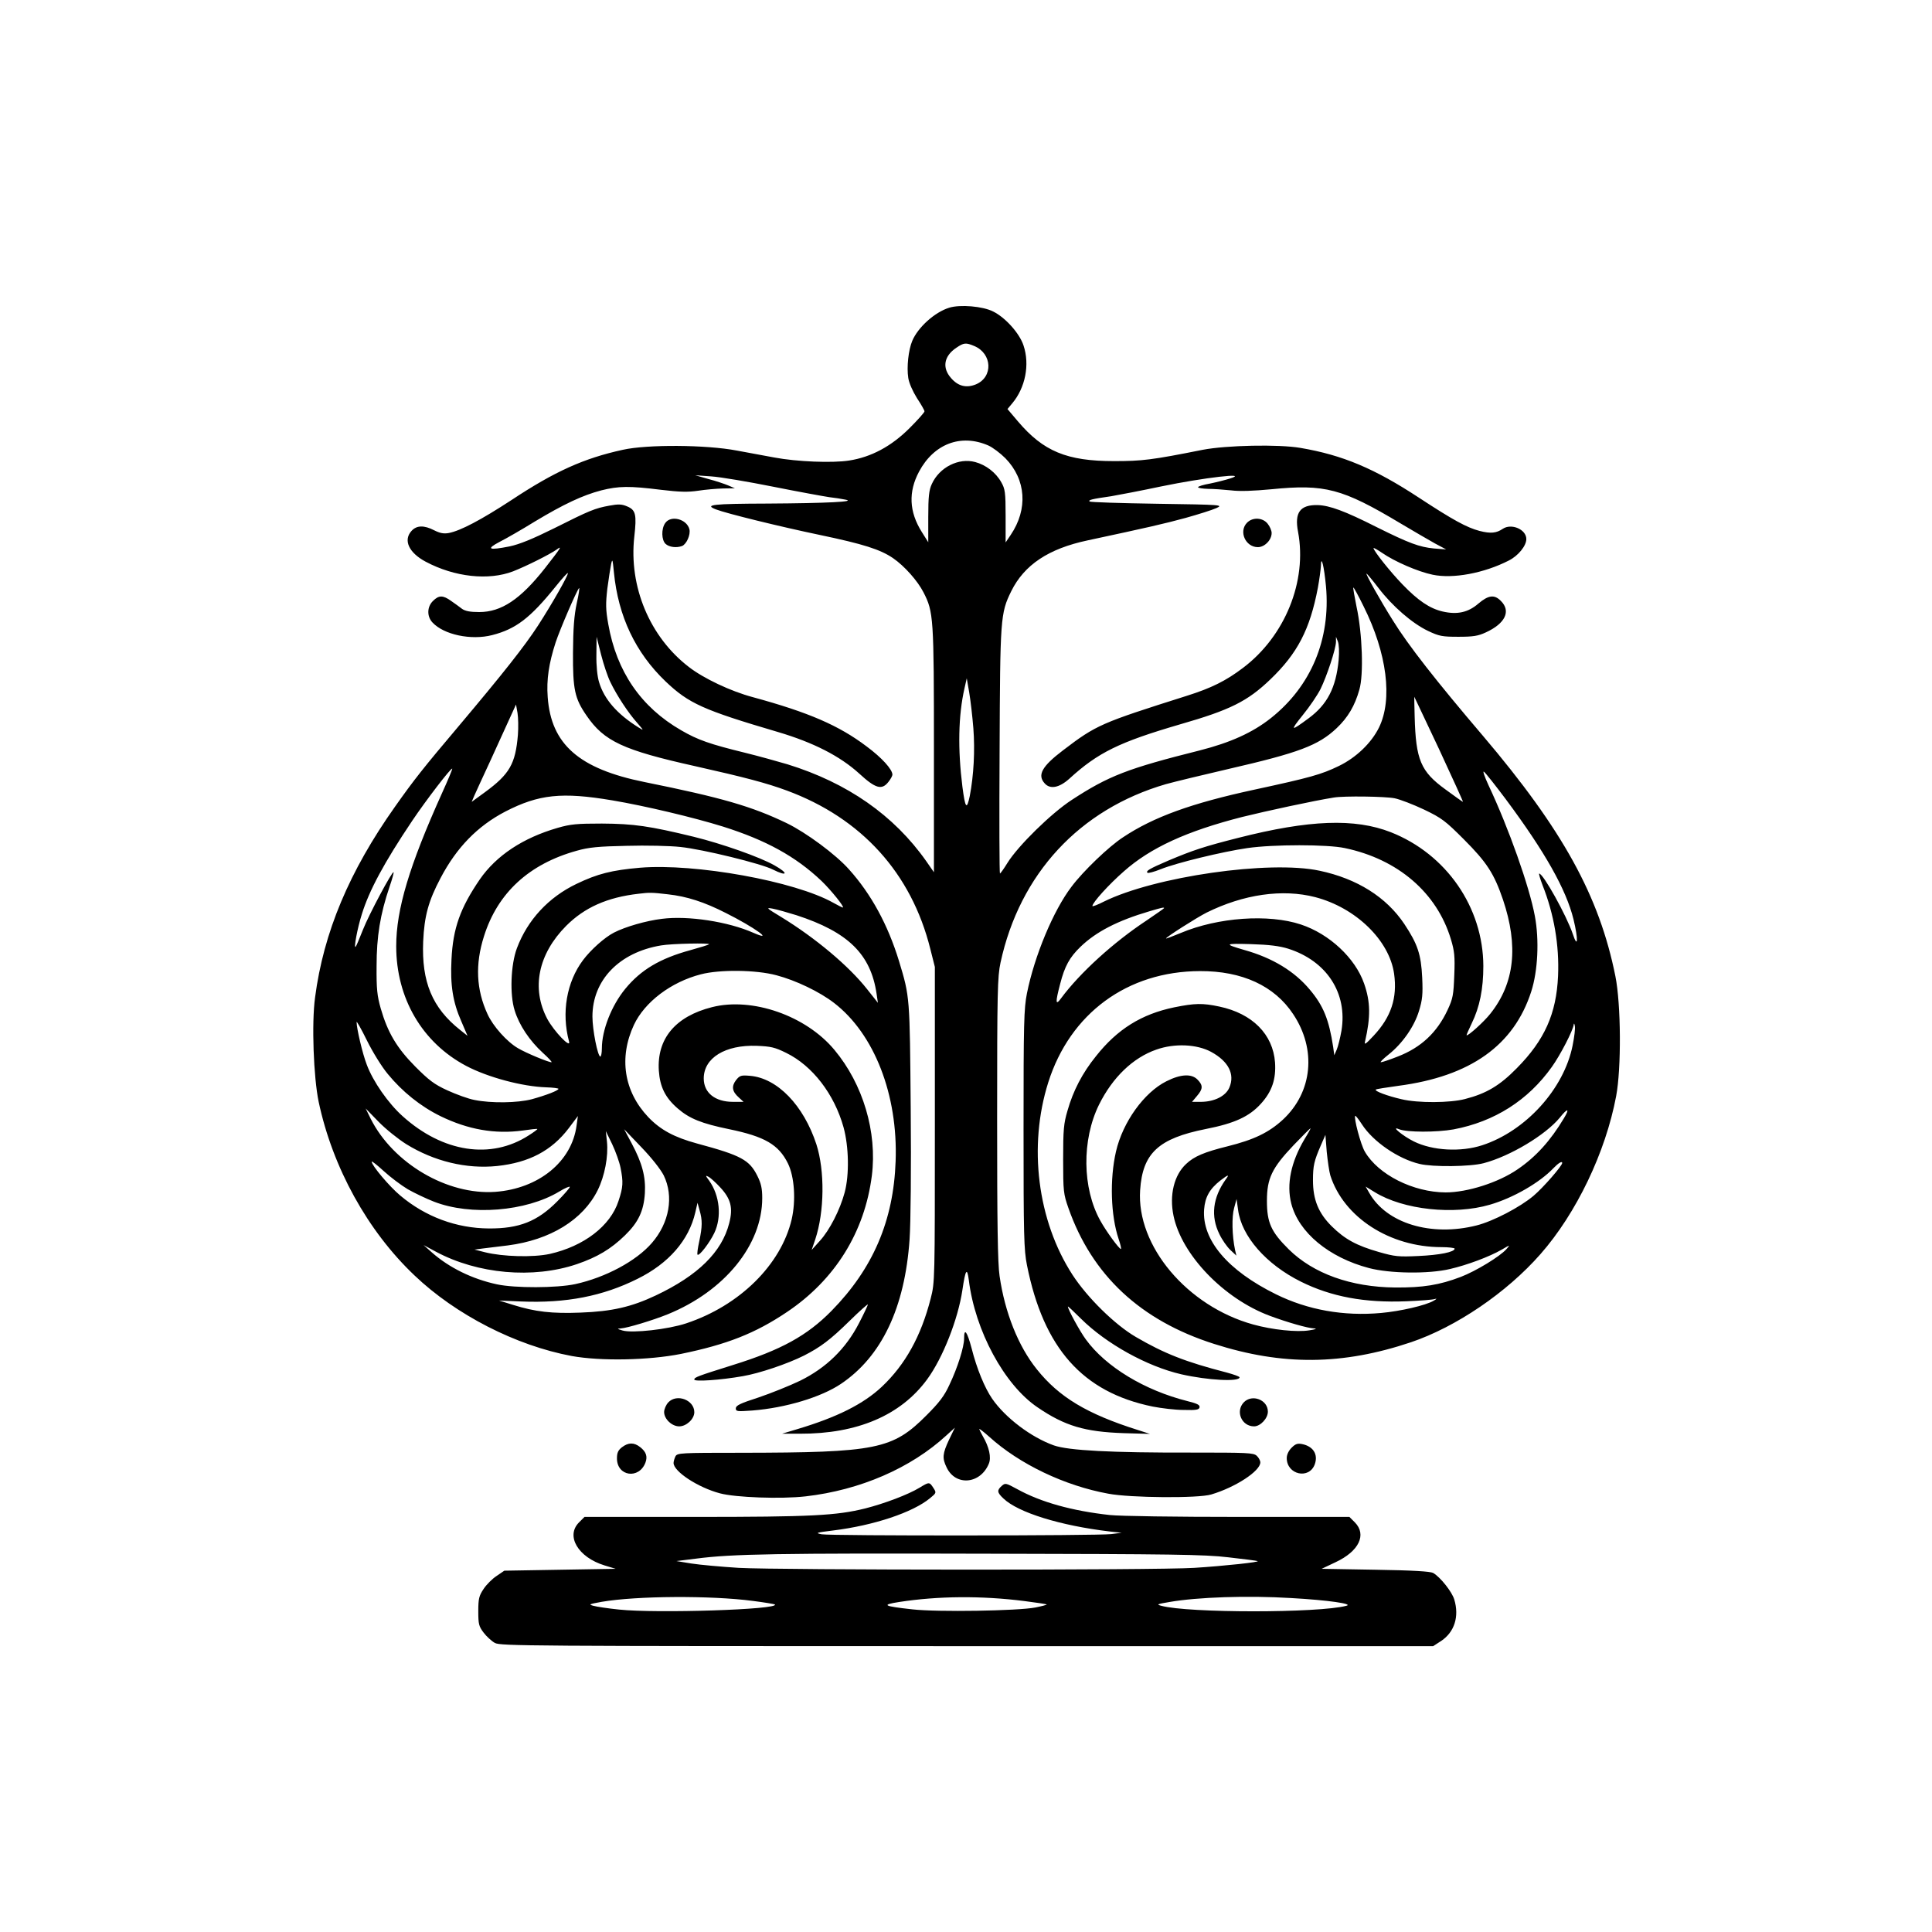 <?xml version="1.0" standalone="no"?>
<!DOCTYPE svg PUBLIC "-//W3C//DTD SVG 20010904//EN"
 "http://www.w3.org/TR/2001/REC-SVG-20010904/DTD/svg10.dtd">
<svg version="1.0" xmlns="http://www.w3.org/2000/svg"
 width="1024pt" height="1024pt" viewBox="0 0 1024 1024"
 preserveAspectRatio="xMidYMid meet">

<g transform="translate(0,1024) scale(0.1,-0.1)"
fill="#000000" stroke="none">
<path d="M5031 8609 c-76 -23 -166 -104 -196 -176 -20 -48 -30 -138 -21 -196
4 -27 23 -70 46 -107 22 -33 40 -65 40 -70 0 -6 -36 -46 -79 -89 -97 -97 -204
-154 -321 -172 -89 -14 -278 -6 -395 16 -44 8 -134 25 -200 37 -162 31 -475
33 -604 4 -206 -45 -360 -114 -591 -267 -161 -105 -269 -162 -331 -174 -27 -5
-47 -1 -77 14 -54 28 -93 27 -120 -2 -46 -49 -16 -116 74 -164 154 -82 334
-101 464 -51 71 28 191 88 230 115 32 24 24 11 -62 -99 -130 -165 -231 -232
-348 -232 -48 0 -74 5 -91 17 -13 10 -39 29 -58 42 -43 31 -65 31 -96 0 -32
-31 -33 -82 -3 -114 60 -65 205 -96 317 -67 125 32 201 90 335 256 36 45 66
78 66 72 0 -15 -85 -164 -158 -277 -73 -112 -182 -250 -422 -535 -186 -220
-235 -282 -336 -425 -243 -343 -379 -667 -424 -1011 -19 -138 -8 -424 19 -554
74 -348 259 -684 508 -920 219 -209 538 -372 833 -427 154 -28 408 -23 579 11
244 50 394 109 562 222 255 171 412 424 450 723 29 231 -47 485 -198 666 -151
182 -436 281 -649 227 -194 -49 -293 -167 -282 -337 6 -86 34 -143 100 -200
62 -54 127 -80 273 -110 189 -39 262 -82 311 -181 35 -71 43 -197 20 -297 -57
-241 -276 -457 -559 -551 -96 -32 -285 -53 -337 -38 -30 9 -31 10 -10 11 34 2
170 43 249 75 302 123 501 368 501 616 0 51 -6 78 -26 118 -42 84 -85 108
-319 171 -121 33 -194 72 -259 140 -129 136 -157 315 -76 489 57 121 196 227
355 268 100 26 292 24 400 -5 103 -27 230 -88 306 -147 213 -164 339 -487 326
-839 -11 -315 -120 -569 -340 -793 -129 -131 -266 -207 -523 -287 -188 -59
-204 -65 -204 -77 0 -12 138 -3 257 18 88 15 236 65 324 109 88 45 139 83 242
184 53 52 97 91 97 87 0 -4 -21 -49 -47 -99 -70 -136 -174 -237 -312 -305 -56
-27 -156 -67 -221 -89 -96 -31 -119 -42 -120 -57 0 -17 6 -18 88 -12 177 14
365 71 469 141 216 145 339 404 364 766 6 86 9 373 6 695 -5 591 -4 589 -62
780 -59 193 -148 356 -265 486 -70 79 -227 195 -330 245 -185 89 -343 135
-754 218 -347 70 -495 200 -513 450 -7 93 6 179 42 290 24 72 110 271 124 288
4 4 -1 -32 -12 -80 -14 -66 -19 -132 -20 -263 -1 -194 9 -242 72 -333 93 -136
194 -183 576 -268 263 -59 380 -90 485 -129 396 -146 661 -438 761 -840 l24
-95 0 -835 c0 -829 0 -836 -22 -922 -51 -200 -135 -351 -259 -468 -98 -92
-238 -162 -449 -225 l-80 -24 95 0 c303 -1 534 97 674 288 83 113 164 319 187
474 16 109 25 122 34 52 33 -268 188 -555 364 -674 145 -99 251 -130 456 -137
l140 -4 -65 21 c-269 85 -417 174 -535 322 -98 122 -169 300 -197 494 -10 66
-13 278 -13 833 0 677 2 753 18 828 102 471 419 813 877 946 47 13 196 49 330
80 374 86 478 125 575 217 59 56 96 118 120 204 23 78 16 297 -15 439 -11 54
-19 100 -17 102 2 2 26 -42 54 -99 125 -250 155 -494 82 -643 -41 -83 -122
-160 -213 -204 -93 -45 -150 -61 -446 -125 -334 -72 -536 -145 -698 -253 -74
-48 -211 -179 -273 -262 -96 -126 -196 -366 -236 -565 -16 -81 -18 -155 -18
-720 0 -566 2 -639 18 -720 88 -441 295 -674 666 -750 46 -9 120 -18 164 -18
68 -2 82 1 85 14 2 13 -13 20 -65 33 -226 57 -432 181 -538 327 -31 42 -95
159 -95 174 0 3 31 -26 69 -64 134 -133 350 -253 532 -295 141 -32 309 -41
309 -16 0 4 -30 15 -67 25 -221 57 -332 101 -483 189 -110 64 -257 208 -336
330 -185 286 -235 680 -128 1019 116 366 419 589 804 590 223 1 395 -78 494
-228 125 -187 103 -413 -54 -559 -75 -69 -154 -107 -295 -142 -121 -30 -176
-53 -218 -93 -64 -59 -90 -165 -67 -275 43 -207 266 -439 510 -530 91 -34 202
-66 236 -67 17 -1 6 -5 -26 -10 -67 -11 -197 3 -298 31 -350 97 -619 417 -599
712 13 196 97 274 348 324 153 30 231 66 293 135 58 64 80 130 74 218 -11 149
-120 259 -295 296 -89 19 -130 18 -239 -4 -174 -36 -302 -116 -415 -259 -72
-89 -121 -183 -151 -289 -20 -68 -23 -100 -23 -258 0 -170 2 -184 28 -258 125
-356 382 -596 772 -720 363 -116 681 -113 1044 9 239 81 507 263 686 467 190
216 345 539 401 837 28 147 26 487 -4 636 -85 424 -279 776 -702 1274 -248
291 -396 480 -477 611 -65 103 -147 249 -140 249 2 0 31 -34 63 -76 74 -97
179 -188 263 -228 59 -28 75 -31 161 -31 78 0 104 4 145 23 103 47 135 113 80
167 -34 35 -66 31 -119 -14 -54 -47 -112 -60 -190 -42 -68 16 -129 57 -212
143 -65 67 -154 179 -154 193 0 3 20 -8 45 -25 68 -47 191 -100 268 -116 108
-23 273 8 404 75 50 25 93 78 93 114 0 51 -79 85 -125 54 -34 -23 -64 -26
-123 -11 -68 18 -141 58 -321 176 -236 155 -405 226 -628 264 -116 20 -393 14
-518 -10 -270 -54 -322 -60 -470 -60 -251 0 -375 52 -510 211 l-55 65 25 30
c70 83 94 206 60 307 -21 64 -96 148 -161 180 -55 28 -175 38 -233 20z m133
-203 c95 -40 101 -164 9 -203 -51 -21 -95 -10 -132 33 -49 55 -38 117 28 161
40 27 50 28 95 9z m74 -527 c23 -10 64 -41 91 -68 110 -113 120 -270 28 -406
l-27 -40 0 140 c0 126 -3 144 -23 179 -29 52 -82 92 -138 107 -88 24 -190 -28
-230 -116 -15 -32 -19 -66 -19 -175 l0 -134 -34 54 c-68 108 -72 213 -15 320
79 148 222 202 367 139z m-1138 -219 c135 -27 268 -51 295 -55 28 -3 66 -9 85
-13 62 -11 -92 -19 -412 -21 -291 -1 -338 -6 -273 -31 57 -22 343 -92 549
-135 234 -49 321 -77 389 -123 61 -42 131 -121 162 -182 53 -104 55 -130 55
-834 l0 -649 -41 59 c-171 243 -418 415 -735 513 -54 16 -155 44 -224 61 -188
46 -251 68 -339 119 -214 123 -343 312 -387 563 -14 78 -14 108 -5 188 7 52
16 111 20 130 7 31 8 26 15 -45 23 -232 114 -424 274 -577 123 -117 199 -151
596 -268 186 -55 328 -127 430 -220 87 -80 120 -89 155 -44 12 15 21 32 21 38
0 28 -56 90 -137 150 -147 111 -306 180 -603 261 -117 31 -262 100 -339 160
-207 159 -319 426 -289 691 13 116 8 141 -38 160 -28 12 -46 13 -94 4 -77 -14
-104 -25 -295 -121 -113 -56 -182 -84 -234 -95 -111 -22 -127 -15 -53 24 34
17 119 66 187 108 153 92 253 139 352 165 92 23 148 24 316 3 100 -12 143 -13
197 -5 38 6 97 11 132 12 l63 1 -35 15 c-19 8 -66 24 -105 34 l-70 20 85 -6
c47 -3 195 -28 330 -55z m2420 44 c-25 -8 -73 -20 -107 -27 -35 -6 -63 -15
-63 -19 0 -5 24 -8 53 -9 28 0 84 -4 122 -8 46 -6 119 -3 215 6 282 28 374 4
683 -181 67 -40 150 -88 182 -106 l60 -32 -65 5 c-78 8 -130 27 -303 113 -170
86 -250 115 -313 117 -93 2 -124 -39 -104 -142 49 -261 -69 -553 -292 -721
-91 -69 -168 -107 -298 -148 -455 -144 -479 -154 -656 -289 -112 -85 -137
-131 -97 -175 29 -33 78 -23 131 25 152 139 265 194 587 288 265 76 357 122
478 238 144 138 210 265 252 486 8 44 15 96 16 115 1 64 17 -1 27 -108 25
-280 -79 -529 -292 -698 -97 -77 -215 -130 -376 -171 -383 -96 -484 -135 -680
-263 -109 -71 -284 -243 -340 -333 -19 -31 -37 -56 -40 -57 -3 0 -4 291 -2
647 3 708 4 732 62 850 69 139 197 225 405 269 322 69 405 88 519 119 68 19
141 42 163 52 37 17 33 18 -314 23 -193 3 -354 8 -358 12 -8 8 10 13 115 28
41 7 161 30 265 52 228 47 470 75 365 42z m-3285 -1079 c34 -71 96 -165 142
-216 36 -42 37 -43 8 -25 -114 71 -183 150 -210 241 -9 29 -15 87 -14 144 l1
96 24 -95 c13 -51 35 -117 49 -145z m3860 116 c-14 -146 -60 -235 -159 -308
-96 -71 -100 -69 -31 17 36 44 78 106 94 138 33 67 81 211 82 250 l0 27 10
-25 c6 -15 8 -55 4 -99z m-1936 -361 c9 -119 2 -249 -19 -359 -16 -76 -24 -66
-39 49 -25 199 -22 377 11 522 l12 53 13 -75 c7 -41 17 -127 22 -190z m2469
-112 c71 -153 128 -278 126 -278 -2 0 -44 30 -93 66 -131 95 -157 157 -163
386 -2 58 -2 106 -2 105 1 -1 60 -127 132 -279z m-4883 77 c-13 -154 -44 -208
-175 -304 l-70 -51 14 33 c8 17 46 102 86 187 39 85 85 187 103 226 l32 70 8
-45 c4 -25 5 -77 2 -116z m-401 -306 c-175 -388 -244 -619 -244 -814 0 -276
138 -511 370 -634 115 -61 299 -110 425 -114 36 -1 65 -5 65 -8 0 -9 -65 -34
-141 -55 -75 -20 -216 -22 -304 -4 -33 6 -98 30 -144 51 -70 32 -98 54 -170
126 -98 99 -146 180 -183 308 -19 67 -23 103 -22 225 0 156 19 274 69 421 14
40 23 74 21 76 -7 7 -130 -223 -162 -304 -19 -48 -36 -89 -39 -91 -11 -12 9
98 33 173 39 126 118 273 267 495 74 110 206 282 212 276 2 -1 -22 -59 -53
-127z m5637 -35 c207 -278 320 -478 359 -637 26 -107 23 -159 -4 -77 -33 97
-156 319 -178 320 -3 0 5 -28 18 -62 61 -154 89 -319 82 -481 -9 -200 -71
-339 -218 -488 -91 -93 -162 -135 -275 -164 -79 -21 -250 -22 -337 -1 -74 17
-144 43 -136 51 2 3 56 11 120 20 381 50 612 214 704 500 35 109 43 273 19
400 -29 156 -138 465 -246 694 -22 48 -32 78 -23 70 9 -7 61 -73 115 -145z
m-4736 -6 c173 -29 433 -91 587 -139 228 -72 385 -158 522 -288 51 -49 125
-141 113 -141 -3 0 -25 11 -50 25 -204 115 -733 210 -1024 186 -150 -13 -226
-32 -338 -86 -148 -71 -259 -191 -315 -340 -33 -87 -39 -247 -12 -331 24 -78
79 -160 149 -224 30 -27 51 -50 46 -50 -17 0 -135 49 -177 74 -59 34 -133 117
-162 181 -60 130 -66 264 -19 412 72 230 239 384 492 454 63 18 114 23 264 26
103 3 231 0 285 -6 118 -12 432 -89 491 -120 78 -39 84 -20 7 23 -78 44 -277
114 -427 151 -235 57 -317 69 -487 70 -133 0 -166 -3 -235 -23 -183 -53 -324
-146 -412 -273 -103 -151 -142 -258 -150 -424 -7 -136 7 -226 52 -328 l33 -77
-39 31 c-148 117 -205 255 -196 469 6 135 28 215 92 336 85 162 196 276 344
353 177 91 299 104 566 59z m4147 11 c29 -6 99 -33 156 -60 94 -45 113 -60
210 -157 122 -122 161 -182 208 -320 83 -246 62 -443 -67 -605 -33 -42 -119
-120 -126 -114 -1 1 11 29 27 62 43 88 62 184 62 305 -1 311 -196 593 -490
709 -191 75 -433 66 -810 -30 -181 -46 -238 -65 -369 -120 -102 -44 -121 -55
-111 -65 4 -3 35 5 70 19 84 34 328 93 459 112 139 20 424 20 517 0 282 -59
488 -237 562 -483 19 -63 22 -91 18 -190 -4 -106 -7 -124 -36 -186 -56 -119
-140 -198 -264 -246 -43 -17 -82 -30 -89 -30 -6 0 12 18 41 41 73 58 136 148
161 231 18 59 21 87 17 176 -6 124 -24 178 -95 285 -95 142 -250 240 -449 282
-265 57 -875 -31 -1144 -164 -33 -17 -60 -27 -60 -23 0 18 88 115 167 184 141
125 333 213 627 288 125 31 379 86 486 103 54 9 272 6 322 -4z m-3852 -509
c101 -11 193 -41 307 -99 150 -75 263 -156 146 -105 -133 59 -346 92 -485 74
-83 -10 -194 -42 -254 -73 -49 -25 -123 -91 -164 -146 -87 -116 -115 -279 -74
-431 11 -41 -79 53 -115 119 -86 162 -49 344 100 494 97 97 217 151 384 170
56 7 70 7 155 -3z m3431 -15 c215 -56 393 -229 418 -406 18 -128 -16 -230
-109 -329 -42 -45 -50 -50 -45 -30 30 130 29 210 -5 307 -47 135 -184 263
-335 313 -171 57 -440 38 -637 -45 -43 -18 -78 -31 -78 -29 0 7 162 110 215
137 196 97 402 127 576 82z m-2749 -96 c273 -89 393 -206 424 -416 l7 -48 -57
72 c-97 123 -273 271 -456 383 -78 47 -82 51 -45 44 22 -4 79 -20 127 -35z
m1948 38 c0 -2 -42 -31 -92 -65 -176 -116 -355 -279 -454 -413 -30 -41 -31
-23 -5 76 24 94 50 141 108 197 82 79 195 138 365 188 67 20 78 22 78 17z
m-2412 -192 c-3 -3 -48 -17 -99 -31 -161 -44 -262 -104 -345 -205 -73 -89
-124 -219 -124 -316 0 -24 -4 -43 -8 -43 -14 0 -42 142 -42 212 0 193 142 340
363 377 57 10 263 14 255 6z m3069 -23 c205 -65 316 -236 283 -435 -7 -39 -18
-84 -25 -100 l-13 -30 -6 44 c-22 145 -52 219 -124 304 -81 97 -197 168 -347
210 -110 32 -105 35 35 31 98 -3 152 -10 197 -24z m-4772 -664 c77 -94 174
-172 280 -224 146 -71 288 -96 435 -76 41 6 76 10 78 8 1 -2 -19 -17 -46 -34
-200 -129 -455 -90 -668 102 -76 68 -157 184 -190 273 -23 59 -54 193 -54 226
0 7 25 -37 55 -98 30 -61 79 -140 110 -177z m6280 150 c-46 -230 -249 -453
-479 -528 -113 -37 -263 -29 -362 20 -59 29 -126 85 -79 65 42 -17 199 -17
289 -1 217 41 395 154 521 331 44 61 114 196 116 225 1 8 4 5 6 -8 3 -13 -3
-60 -12 -104z m-4169 -38 c140 -68 256 -219 305 -395 28 -102 31 -251 6 -345
-25 -93 -80 -200 -131 -256 l-44 -49 19 56 c49 147 51 364 6 504 -68 207 -207
351 -352 363 -47 4 -54 2 -74 -23 -25 -33 -21 -60 15 -92 l25 -23 -56 0 c-95
0 -155 48 -155 124 0 109 114 179 281 173 75 -3 96 -8 155 -37z m2253 5 c92
-50 127 -118 97 -189 -19 -45 -78 -75 -149 -76 l-49 0 26 31 c32 37 33 56 4
86 -31 33 -89 31 -166 -8 -118 -59 -231 -216 -267 -372 -34 -148 -28 -340 14
-464 10 -29 15 -53 12 -53 -10 1 -77 92 -109 150 -96 172 -99 428 -7 615 72
145 180 249 304 292 96 34 214 29 290 -12z m-4266 -489 c147 -91 319 -133 482
-116 169 18 289 81 380 201 l48 64 -7 -50 c-25 -192 -201 -335 -431 -352 -254
-18 -541 151 -660 387 l-27 55 68 -70 c38 -39 104 -92 147 -119z m6136 137
c-71 -119 -149 -205 -246 -271 -102 -70 -266 -122 -381 -122 -172 1 -357 94
-428 216 -22 37 -60 181 -51 190 2 2 18 -18 36 -46 59 -91 191 -182 305 -209
70 -17 268 -15 340 4 140 37 327 149 403 241 42 53 55 51 22 -3z m-1375 -111
c-72 -122 -96 -239 -70 -341 39 -153 199 -286 412 -342 110 -29 316 -32 429
-5 91 21 209 65 275 103 44 26 45 26 25 3 -34 -39 -162 -117 -243 -148 -113
-43 -200 -57 -347 -56 -235 2 -434 74 -564 202 -94 93 -116 142 -116 257 0
119 26 174 142 296 47 49 87 89 89 89 2 0 -12 -26 -32 -58z m-3396 -192 c54
-111 30 -251 -63 -358 -83 -96 -246 -183 -406 -218 -98 -21 -319 -22 -416 -1
-130 28 -252 88 -343 168 l-45 40 65 -35 c222 -119 515 -145 748 -66 108 37
180 80 254 152 71 69 100 129 106 224 5 87 -14 159 -70 264 l-40 75 91 -95
c55 -57 102 -117 119 -150z m-229 41 c15 -77 14 -102 -11 -177 -43 -132 -183
-239 -364 -280 -88 -19 -248 -15 -344 9 l-55 14 45 6 c25 3 84 10 131 16 226
29 399 136 477 293 37 75 57 179 49 257 l-6 56 34 -70 c18 -38 38 -94 44 -124z
m3762 -41 c71 -222 315 -380 589 -380 38 0 70 -4 70 -8 0 -18 -80 -34 -192
-39 -105 -5 -125 -3 -209 21 -119 34 -181 68 -250 136 -71 70 -100 142 -100
244 0 78 6 103 42 186 l24 55 7 -90 c5 -49 13 -105 19 -125z m-4890 -73 c35
-20 98 -50 139 -66 195 -76 488 -52 663 53 31 19 57 30 57 25 0 -5 -30 -40
-67 -77 -105 -106 -202 -144 -362 -143 -172 1 -336 62 -469 174 -57 47 -152
160 -152 180 0 5 29 -18 64 -50 35 -32 92 -75 127 -96z m6119 139 c0 -15 -101
-131 -152 -174 -71 -60 -214 -135 -302 -157 -241 -61 -478 11 -569 173 l-19
33 49 -30 c151 -93 419 -122 610 -66 124 36 264 117 337 194 26 27 46 39 46
27z m-4463 -129 c57 -61 69 -109 48 -190 -39 -153 -165 -277 -389 -383 -129
-61 -233 -85 -399 -91 -151 -6 -240 4 -358 41 l-74 23 116 -5 c239 -10 434 28
618 120 166 82 272 205 306 351 l12 52 11 -40 c15 -52 15 -85 -2 -165 -8 -36
-12 -67 -9 -70 9 -9 64 63 89 115 40 84 29 198 -27 277 -21 28 -21 30 -2 20
10 -6 38 -31 60 -55z m2679 41 c-68 -96 -80 -194 -33 -289 14 -30 41 -68 58
-84 l32 -30 -7 30 c-16 76 -18 176 -5 222 l13 48 8 -57 c18 -140 148 -289 333
-381 161 -80 338 -113 559 -104 72 3 140 8 151 12 12 4 10 0 -6 -9 -42 -25
-178 -56 -279 -65 -198 -18 -389 16 -557 99 -256 126 -393 288 -381 450 5 65
29 108 86 153 43 33 50 34 28 5z"/>
<path d="M3526 7468 c-22 -31 -20 -91 2 -111 19 -17 57 -22 87 -11 24 10 46
60 39 89 -14 54 -98 76 -128 33z"/>
<path d="M6610 7470 c-46 -46 -9 -130 57 -130 36 0 73 38 73 75 0 12 -9 34
-21 49 -26 33 -79 36 -109 6z"/>
<path d="M5110 3146 c0 -45 -34 -154 -78 -246 -27 -59 -54 -94 -121 -161 -180
-181 -264 -198 -983 -199 -323 0 -338 -1 -348 -19 -5 -11 -10 -26 -10 -35 0
-45 129 -130 246 -161 82 -22 323 -31 454 -16 289 33 558 150 746 323 l45 41
-31 -64 c-34 -73 -37 -97 -13 -146 47 -101 179 -90 224 19 14 33 2 88 -32 146
-10 18 -19 36 -19 38 0 3 24 -15 53 -41 160 -145 400 -260 632 -302 116 -22
477 -25 545 -4 128 38 260 124 260 170 0 10 -9 26 -19 35 -17 16 -50 17 -343
17 -432 -1 -654 11 -732 38 -121 43 -257 146 -327 247 -40 58 -82 160 -109
267 -24 90 -40 112 -40 53z"/>
<path d="M3542 2807 c-12 -13 -22 -36 -22 -51 0 -37 41 -76 80 -76 38 0 80 39
80 75 0 65 -93 100 -138 52z"/>
<path d="M6592 2807 c-45 -48 -11 -127 55 -127 33 0 73 42 73 78 0 63 -84 95
-128 49z"/>
<path d="M3296 2569 c-20 -16 -26 -29 -26 -59 0 -95 117 -112 151 -22 12 32 4
57 -28 82 -33 26 -63 25 -97 -1z"/>
<path d="M6846 2567 c-16 -16 -26 -37 -26 -55 0 -89 120 -115 149 -32 18 52
-9 94 -67 106 -25 5 -36 1 -56 -19z"/>
<path d="M4874 2355 c-61 -37 -186 -84 -288 -110 -153 -38 -286 -45 -905 -45
l-583 0 -29 -29 c-72 -72 -5 -185 135 -228 l59 -18 -295 -5 -295 -5 -41 -28
c-23 -15 -54 -46 -69 -69 -24 -36 -28 -51 -28 -118 0 -68 3 -80 28 -113 15
-20 42 -45 60 -55 30 -16 169 -17 2503 -17 l2470 0 43 28 c70 47 96 129 69
219 -12 41 -74 119 -112 141 -15 8 -107 14 -306 17 l-285 5 74 35 c124 58 166
146 102 211 l-29 29 -587 0 c-334 0 -627 4 -683 10 -200 22 -365 68 -490 137
-61 33 -64 34 -83 17 -26 -23 -24 -35 9 -66 78 -75 302 -144 562 -175 l65 -7
-55 -7 c-74 -9 -1484 -10 -1535 -1 -36 7 -29 9 60 20 218 27 423 96 514 171
34 28 35 29 18 55 -21 32 -22 32 -73 1z m1636 -369 c80 -9 150 -18 155 -20 18
-5 -176 -26 -335 -36 -208 -13 -2200 -12 -2415 0 -93 6 -206 16 -250 23 l-80
13 105 13 c192 25 426 29 1555 26 970 -2 1139 -4 1265 -19z m-2521 -231 c63
-8 116 -17 118 -19 27 -27 -626 -48 -826 -27 -58 6 -119 15 -136 20 -27 7 -22
9 44 21 186 32 580 34 800 5z m1441 -1 c63 -8 116 -16 118 -18 1 -2 -25 -9
-60 -16 -92 -18 -518 -25 -652 -10 -154 17 -167 24 -71 39 207 32 437 34 665
5z m1413 16 c197 -11 333 -31 293 -41 -145 -39 -840 -39 -981 0 -27 7 -22 9
43 20 149 26 415 35 645 21z"/>
</g>
</svg>
